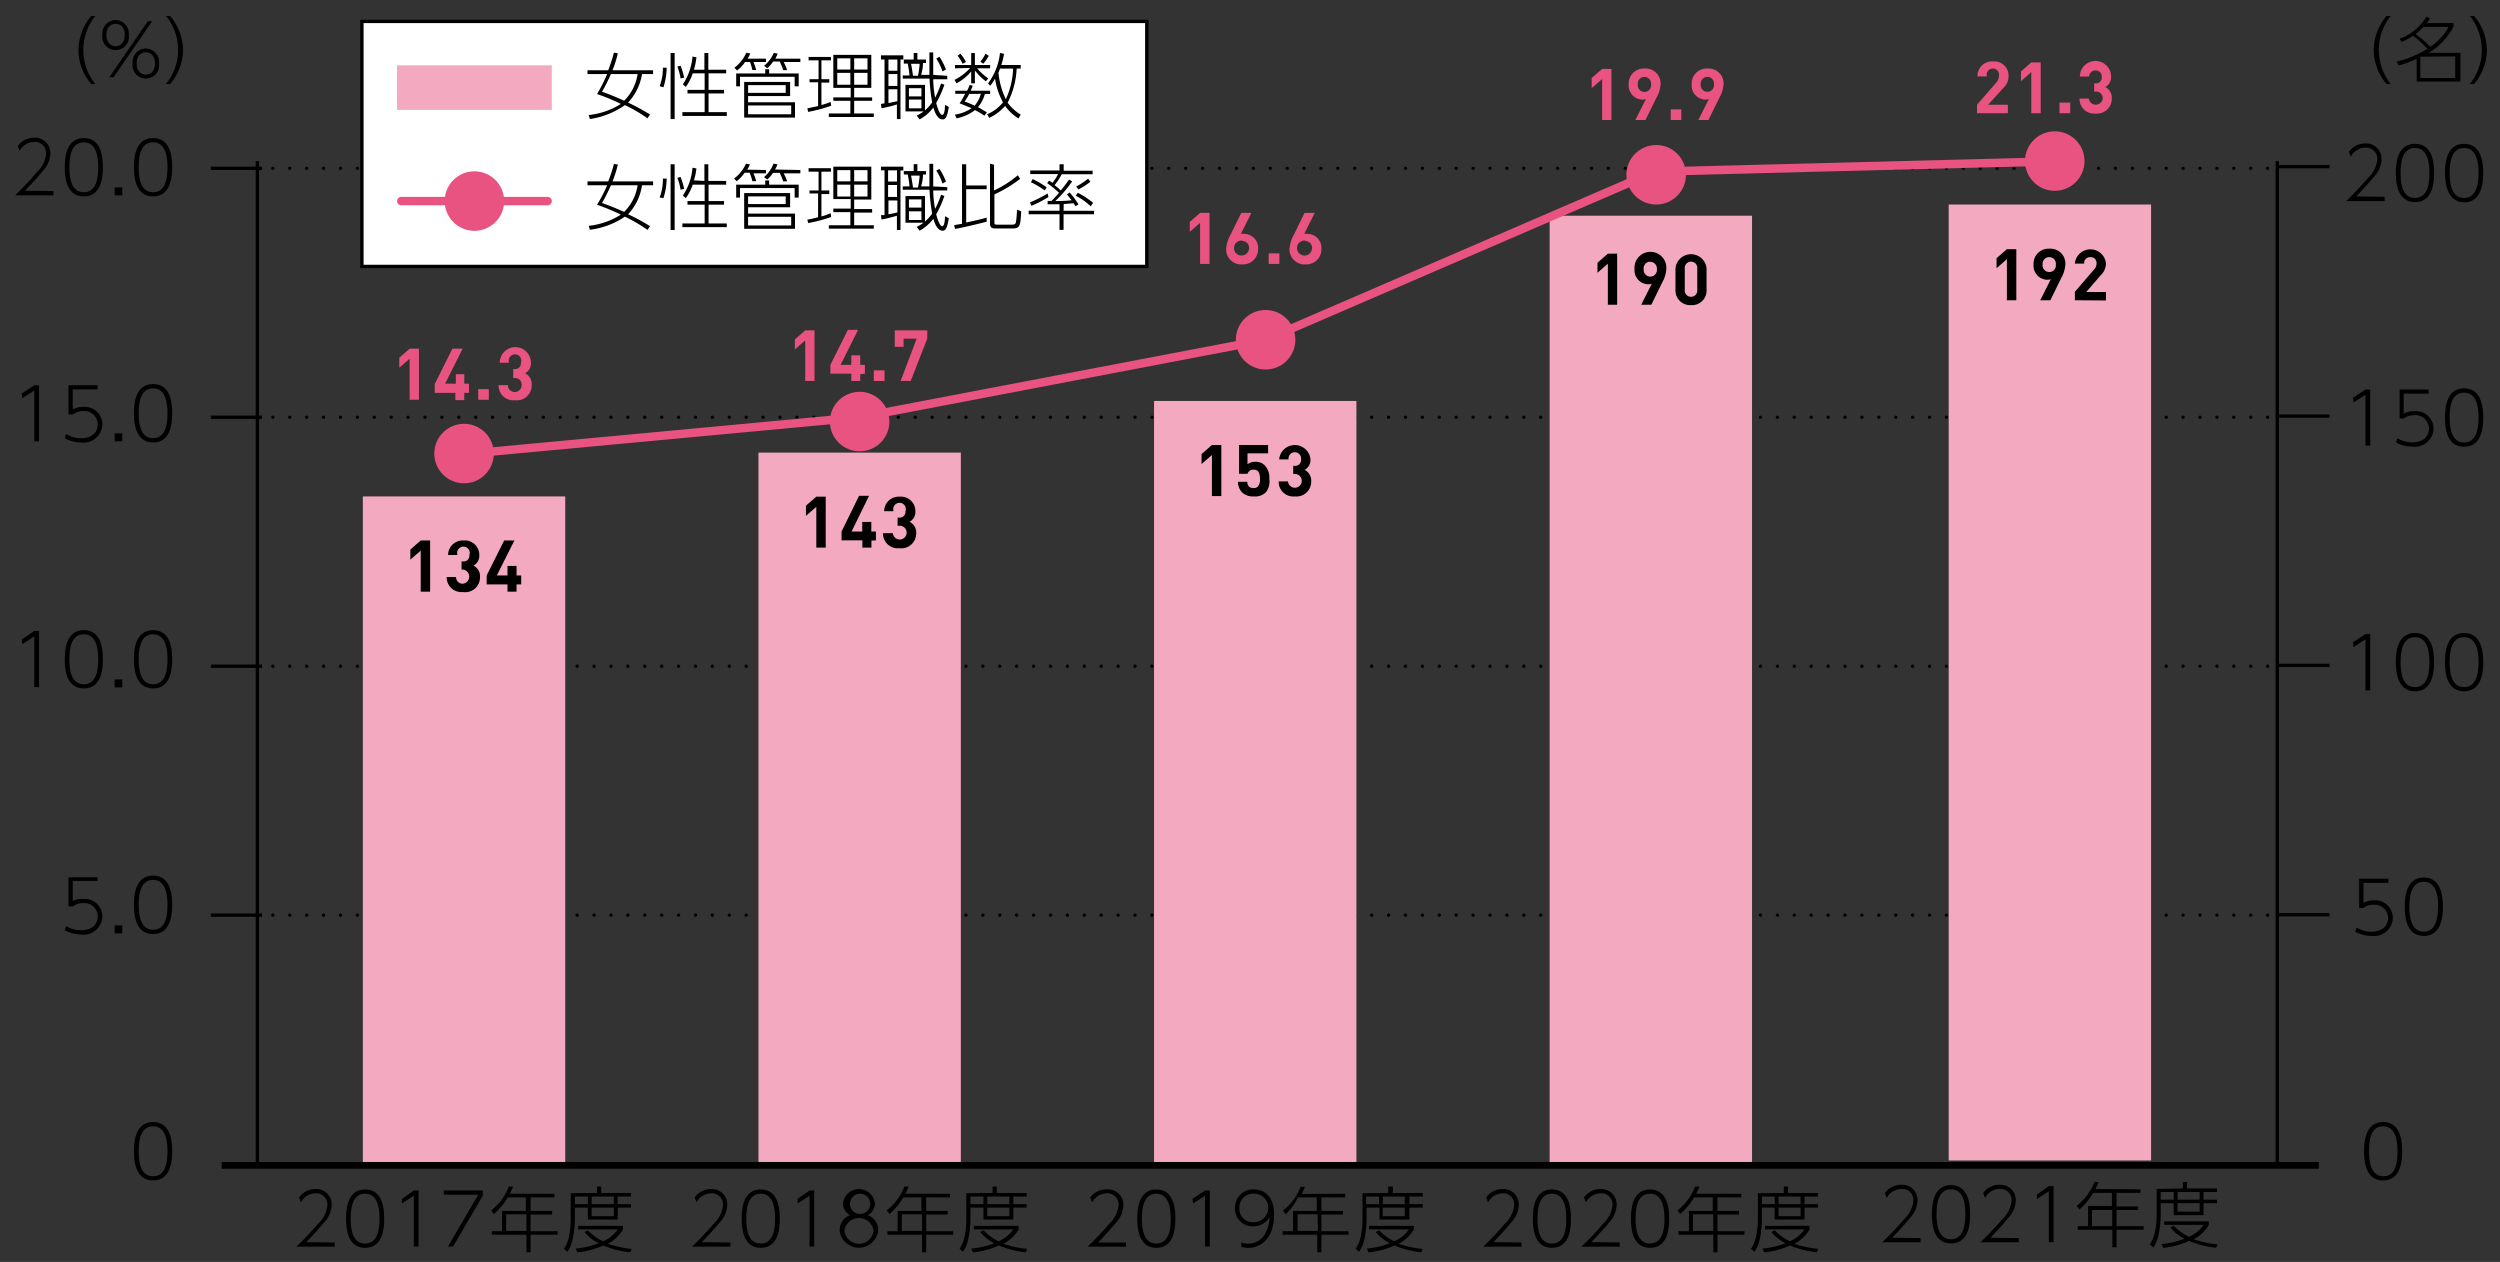 <svg xmlns="http://www.w3.org/2000/svg" viewBox="0 0 210 106">
  <rect x="0" y="0" width="210" height="106" fill="#333333" stroke="none"/>
  <defs>
    <style>
      .cls-1, .cls-4, .cls-6, .cls-7 {
        fill: none;
      }

      .cls-1, .cls-4, .cls-5, .cls-7 {
        stroke: #000;
      }

      .cls-1, .cls-6 {
        stroke-linecap: round;
      }

      .cls-1 {
        stroke-linejoin: round;
        stroke-width: 0.28px;
        stroke-dasharray: 0 1.42;
      }

      .cls-2 {
        fill: #f3a9c0;
      }

      .cls-3 {
        fill: #e85382;
      }

      .cls-4, .cls-5, .cls-6, .cls-7 {
        stroke-miterlimit: 10;
      }

      .cls-4, .cls-5 {
        stroke-width: 0.28px;
      }

      .cls-5 {
        fill: #fff;
      }

      .cls-6 {
        stroke: #e85382;
        stroke-width: 0.71px;
      }

      .cls-7 {
        stroke-width: 0.57px;
      }
    </style>
  </defs>
  <g id="レイヤー_2" data-name="レイヤー 2">
    <line class="cls-1" x1="21.5" y1="35.05" x2="191.12" y2="35.05"/>
    <line class="cls-1" x1="21.5" y1="55.96" x2="191.12" y2="55.96"/>
    <line class="cls-1" x1="21.5" y1="76.87" x2="191.12" y2="76.87"/>
    <line class="cls-1" x1="21.5" y1="14.14" x2="191.12" y2="14.14"/>
  </g>
  <g id="レイヤー_1" data-name="レイヤー 1">
    <rect class="cls-2" x="130.17" y="18.12" width="17" height="79.74"/>
    <g>
      <path class="cls-3" d="M34.41,33.58V30.13l-.87.76v-.84l.87-.76h.78v4.29Z"/>
      <path class="cls-3" d="M39,33v.61h-.75V33H36.52v-.74L38,29.29h.86l-1.47,2.94h.9v-.8H39v.8h.39V33Z"/>
      <path class="cls-3" d="M40.17,33.58v-.89h.89v.89Z"/>
      <path class="cls-3" d="M43.25,33.62a1.24,1.24,0,0,1-1.37-1.27h.78a.58.58,0,0,0,1.16,0,.55.55,0,0,0-.6-.59h-.11V31h.11a.49.49,0,0,0,.54-.53.53.53,0,1,0-1,0h-.78a1.31,1.31,0,0,1,2.62,0,.9.9,0,0,1-.5.88,1,1,0,0,1,.56,1A1.25,1.25,0,0,1,43.25,33.62Z"/>
    </g>
    <g>
      <path class="cls-3" d="M67.64,32V28.59l-.87.76v-.84l.87-.76h.78V32Z"/>
      <path class="cls-3" d="M72.26,31.43V32h-.75v-.61H69.75v-.74l1.47-2.94h.86l-1.47,2.94h.9v-.8h.75v.8h.39v.74Z"/>
      <path class="cls-3" d="M73.4,32v-.89h.9V32Z"/>
      <path class="cls-3" d="M76.5,32h-.85L77,28.45H75.9v.68h-.74V27.75h2.73v.7Z"/>
    </g>
    <g>
      <path class="cls-3" d="M100.81,22.17V18.72l-.87.76v-.84l.87-.76h.79v4.29Z"/>
      <path class="cls-3" d="M104.37,22.21A1.26,1.26,0,0,1,103,20.88a2.74,2.74,0,0,1,.36-1.15l.91-1.85h.85l-.89,1.77a.89.89,0,0,1,.32,0,1.17,1.17,0,0,1,1.13,1.27A1.27,1.27,0,0,1,104.37,22.21Zm0-2a.63.63,0,1,0,.55.62A.55.55,0,0,0,104.37,20.25Z"/>
      <path class="cls-3" d="M106.57,22.17v-.89h.9v.89Z"/>
      <path class="cls-3" d="M109.66,22.21a1.26,1.26,0,0,1-1.34-1.33,2.74,2.74,0,0,1,.36-1.15l.9-1.85h.86l-.89,1.77a.89.89,0,0,1,.32,0A1.17,1.17,0,0,1,111,20.87,1.27,1.27,0,0,1,109.66,22.21Zm0-2a.63.63,0,1,0,.55.62A.55.55,0,0,0,109.66,20.25Z"/>
    </g>
    <g>
      <path d="M28.12,104.37v.35H24.9a26.06,26.06,0,0,0,1.81-1.92,2.44,2.44,0,0,0,.79-1.56.93.93,0,0,0-1-1,1.4,1.4,0,0,0-1.22.76l-.16-.41a1.66,1.66,0,0,1,1.36-.71,1.29,1.29,0,0,1,1.38,1.32,2.28,2.28,0,0,1-.65,1.5c-.24.29-.71.84-1.48,1.64Z"/>
      <path d="M29.07,102.37c0-.53,0-2.46,1.6-2.46s1.6,1.91,1.6,2.46,0,2.45-1.6,2.45S29.07,102.89,29.07,102.37Zm2.81,0c0-.69-.08-2.1-1.21-2.1s-1.21,1.37-1.21,2.1.08,2.09,1.21,2.09S31.88,103.08,31.88,102.37Z"/>
      <path d="M34.77,100h.39v4.71h-.4v-4.27l-1,.65,0-.39Z"/>
      <path d="M40.56,100v.42l-2.5,4.29h-.43l2.54-4.35H37.28V100Z"/>
      <path d="M46.57,100.28v.3h-2v1.14h1.81v.3H44.57v1.4h2.27v.3H44.57v1.47h-.35v-1.47H41.31v-.3h.86v-1.7h2v-1.14H42.65a5.63,5.63,0,0,1-1.16,1.4l-.23-.31a4.6,4.6,0,0,0,1.48-2l.36,0a3.89,3.89,0,0,1-.28.6ZM44.22,102h-1.7v1.4h1.7Z"/>
      <path d="M50.15,100.21v-.54h.35v.54H53v.3H51.89v.64H53v.29H51.89v1H49.38v-1H48.29v1a7.79,7.79,0,0,1-.17,1.55,2.86,2.86,0,0,1-.46,1.16l-.29-.25a2.66,2.66,0,0,0,.42-1,6.81,6.81,0,0,0,.15-1.47v-2.2Zm-.77.3H48.29v.64h1.09Zm3.56,4.68a7.55,7.55,0,0,1-2.26-.57,7,7,0,0,1-2.18.58l-.15-.32a7,7,0,0,0,1.94-.45,3.51,3.51,0,0,1-1.18-.94l.27-.15a4.16,4.16,0,0,0,1.28.93,2.93,2.93,0,0,0,1.23-1H48.57v-.3h3.76v.32a3.35,3.35,0,0,1-1.27,1.19,9.27,9.27,0,0,0,2,.43Zm-1.38-4.68H49.7v.64h1.86Zm0,.93H49.7v.72h1.86Z"/>
    </g>
    <g>
      <path d="M61.35,104.37v.35H58.13a26.06,26.06,0,0,0,1.81-1.92,2.44,2.44,0,0,0,.79-1.56.93.93,0,0,0-1-1,1.4,1.4,0,0,0-1.22.76l-.16-.41a1.66,1.66,0,0,1,1.37-.71,1.29,1.29,0,0,1,1.37,1.32,2.28,2.28,0,0,1-.65,1.5c-.24.29-.71.84-1.48,1.64Z"/>
      <path d="M62.3,102.37c0-.53,0-2.46,1.6-2.46s1.6,1.91,1.6,2.46,0,2.45-1.6,2.45S62.3,102.89,62.3,102.37Zm2.81,0c0-.69-.08-2.1-1.21-2.1s-1.21,1.37-1.21,2.1.08,2.09,1.21,2.09S65.11,103.08,65.11,102.37Z"/>
      <path d="M68,100h.39v4.71H68v-4.27l-1,.65,0-.39Z"/>
      <path d="M73.77,103.36a1.63,1.63,0,0,1-3.24,0,1.34,1.34,0,0,1,.88-1.29,1.08,1.08,0,0,1-.6-1,1.35,1.35,0,0,1,2.68,0,1.08,1.08,0,0,1-.6,1A1.35,1.35,0,0,1,73.77,103.36Zm-.39,0a1.24,1.24,0,0,0-2.45,0,1.23,1.23,0,0,0,2.45,0Zm-.28-2.23a.85.85,0,0,0-.95-.85.85.85,0,1,0,.95.85Z"/>
      <path d="M79.8,100.28v.3h-2v1.14h1.81v.3H77.8v1.4h2.27v.3H77.8v1.47h-.35v-1.47H74.54v-.3h.86v-1.7h2v-1.14H75.88a5.63,5.63,0,0,1-1.16,1.4l-.23-.31a4.6,4.6,0,0,0,1.48-2l.36,0a5.43,5.43,0,0,1-.27.6ZM77.45,102h-1.7v1.4h1.7Z"/>
      <path d="M83.38,100.21v-.54h.35v.54h2.51v.3H85.12v.64h1.12v.29H85.12v1H82.61v-1H81.52v1a7.79,7.79,0,0,1-.17,1.55,2.86,2.86,0,0,1-.46,1.16l-.29-.25a2.66,2.66,0,0,0,.42-1,6.81,6.81,0,0,0,.15-1.47v-2.2Zm-.77.3H81.52v.64h1.09Zm3.56,4.68a7.61,7.61,0,0,1-2.26-.57,7,7,0,0,1-2.18.58l-.15-.32a7,7,0,0,0,1.94-.45,3.51,3.51,0,0,1-1.18-.94l.27-.15a4.3,4.3,0,0,0,1.28.93,2.93,2.93,0,0,0,1.23-1H81.8v-.3h3.76v.32a3.35,3.35,0,0,1-1.27,1.19,9.27,9.27,0,0,0,2,.43Zm-1.38-4.68H82.93v.64h1.86Zm0,.93H82.93v.72h1.86Z"/>
    </g>
    <g>
      <path d="M94.58,104.37v.35H91.36a26.06,26.06,0,0,0,1.81-1.92,2.44,2.44,0,0,0,.79-1.56.93.93,0,0,0-1-1,1.4,1.4,0,0,0-1.22.76l-.16-.41A1.66,1.66,0,0,1,93,99.91a1.29,1.29,0,0,1,1.37,1.32,2.28,2.28,0,0,1-.65,1.5c-.24.29-.71.84-1.48,1.64Z"/>
      <path d="M95.53,102.37c0-.53,0-2.46,1.6-2.46s1.6,1.91,1.6,2.46,0,2.45-1.6,2.45S95.53,102.89,95.53,102.37Zm2.81,0c0-.69-.08-2.1-1.21-2.1s-1.21,1.37-1.21,2.1.08,2.09,1.21,2.09S98.34,103.08,98.34,102.37Z"/>
      <path d="M101.23,100h.39v4.71h-.4v-4.27l-1,.65-.05-.39Z"/>
      <path d="M104.27,104.37a1.44,1.44,0,0,0,.55.09,1.62,1.62,0,0,0,1.41-.75,3,3,0,0,0,.41-1.46,1.56,1.56,0,0,1-1.38.76,1.47,1.47,0,0,1-1.52-1.52,1.52,1.52,0,0,1,1.58-1.58c.71,0,1.7.41,1.7,2.11,0,1.9-1,2.8-2.2,2.8a1.38,1.38,0,0,1-.55-.1Zm1-1.71a1.2,1.2,0,0,0,1.26-1.16,1.18,1.18,0,0,0-1.23-1.23,1.15,1.15,0,0,0-1.19,1.2A1.11,1.11,0,0,0,105.3,102.66Z"/>
      <path d="M113,100.28v.3h-2v1.14h1.81v.3H111v1.4h2.27v.3H111v1.47h-.35v-1.47h-2.91v-.3h.87v-1.7h2v-1.14h-1.57A5.63,5.63,0,0,1,108,102l-.23-.31a4.6,4.6,0,0,0,1.48-2l.36,0a5.43,5.43,0,0,1-.27.6ZM110.68,102H109v1.4h1.7Z"/>
      <path d="M116.61,100.21v-.54H117v.54h2.51v.3h-1.12v.64h1.12v.29h-1.12v1h-2.51v-1h-1.09v1a8.31,8.31,0,0,1-.16,1.55,3,3,0,0,1-.47,1.16l-.29-.25a2.66,2.66,0,0,0,.42-1,6.4,6.4,0,0,0,.16-1.47v-2.2Zm-.77.3h-1.09v.64h1.09Zm3.56,4.68a7.61,7.61,0,0,1-2.26-.57,7,7,0,0,1-2.18.58l-.14-.32a7,7,0,0,0,1.93-.45,3.51,3.51,0,0,1-1.18-.94l.27-.15a4.3,4.3,0,0,0,1.28.93,2.88,2.88,0,0,0,1.23-1H115v-.3h3.76v.32a3.35,3.35,0,0,1-1.27,1.19,9.21,9.21,0,0,0,2,.43ZM118,100.51h-1.85v.64H118Zm0,.93h-1.85v.72H118Z"/>
    </g>
    <g>
      <path d="M127.81,104.37v.35h-3.22a26.06,26.06,0,0,0,1.81-1.92,2.44,2.44,0,0,0,.79-1.56.92.92,0,0,0-1-1A1.41,1.41,0,0,0,125,101l-.16-.41a1.66,1.66,0,0,1,1.37-.71,1.29,1.29,0,0,1,1.37,1.32,2.28,2.28,0,0,1-.65,1.5c-.23.29-.71.84-1.48,1.64Z"/>
      <path d="M128.76,102.37c0-.53,0-2.46,1.6-2.46s1.6,1.91,1.6,2.46,0,2.45-1.6,2.45S128.76,102.89,128.76,102.37Zm2.81,0c0-.69-.08-2.1-1.21-2.1s-1.21,1.37-1.21,2.1.08,2.09,1.21,2.09S131.57,103.08,131.57,102.37Z"/>
      <path d="M136.06,104.37v.35h-3.22a25.9,25.9,0,0,0,1.82-1.92,2.49,2.49,0,0,0,.79-1.56.93.93,0,0,0-1-1,1.41,1.41,0,0,0-1.23.76l-.16-.41a1.66,1.66,0,0,1,1.37-.71,1.29,1.29,0,0,1,1.37,1.32,2.28,2.28,0,0,1-.65,1.5c-.23.29-.71.84-1.48,1.64Z"/>
      <path d="M137,102.37c0-.53,0-2.46,1.6-2.46s1.61,1.91,1.61,2.46,0,2.45-1.61,2.45S137,102.89,137,102.37Zm2.81,0c0-.69-.07-2.1-1.21-2.1s-1.21,1.37-1.21,2.1.09,2.09,1.21,2.09S139.82,103.08,139.82,102.37Z"/>
      <path d="M146.27,100.28v.3h-2v1.14h1.81v.3h-1.81v1.4h2.27v.3h-2.27v1.47h-.35v-1.47H141v-.3h.87v-1.7h2v-1.14h-1.57a5.63,5.63,0,0,1-1.16,1.4l-.23-.31a4.6,4.6,0,0,0,1.48-2l.36,0a5.43,5.43,0,0,1-.27.6ZM143.91,102h-1.7v1.4h1.7Z"/>
      <path d="M149.84,100.21v-.54h.35v.54h2.52v.3h-1.13v.64h1.13v.29h-1.13v1h-2.51v-1H148v1a8.31,8.31,0,0,1-.16,1.55,3,3,0,0,1-.47,1.16l-.29-.25a2.66,2.66,0,0,0,.42-1,6.4,6.4,0,0,0,.16-1.47v-2.2Zm-.77.3H148v.64h1.09Zm3.56,4.68a7.61,7.61,0,0,1-2.26-.57,7,7,0,0,1-2.18.58l-.14-.32a7,7,0,0,0,1.93-.45,3.51,3.51,0,0,1-1.18-.94l.27-.15a4.3,4.3,0,0,0,1.28.93,2.88,2.88,0,0,0,1.23-1h-3.32v-.3H152v.32a3.35,3.35,0,0,1-1.27,1.19,9.21,9.21,0,0,0,2,.43Zm-1.38-4.68H149.4v.64h1.85Zm0,.93H149.4v.72h1.85Z"/>
    </g>
    <path d="M11.25,96.71c0-.53,0-2.46,1.61-2.46s1.6,1.92,1.6,2.46,0,2.45-1.6,2.45S11.25,97.23,11.25,96.71Zm2.82,0c0-.69-.08-2.1-1.21-2.1s-1.21,1.37-1.21,2.1.08,2.1,1.21,2.1S14.07,97.42,14.07,96.71Z"/>
    <g>
      <path d="M2.88,53h.4v4.72h-.4V53.46l-1,.65-.06-.39Z"/>
      <path d="M5.44,55.38c0-.53,0-2.45,1.6-2.45s1.6,1.91,1.6,2.45,0,2.45-1.6,2.45S5.44,55.9,5.44,55.38Zm2.81,0c0-.69-.08-2.1-1.21-2.1s-1.21,1.37-1.21,2.1.08,2.1,1.21,2.1S8.25,56.1,8.25,55.38Z"/>
      <path d="M10.27,57.07v.67H9.63v-.67Z"/>
      <path d="M11.25,55.38c0-.53,0-2.45,1.61-2.45s1.6,1.91,1.6,2.45,0,2.45-1.6,2.45S11.25,55.9,11.25,55.38Zm2.82,0c0-.69-.08-2.1-1.21-2.1s-1.21,1.37-1.21,2.1.08,2.1,1.21,2.1S14.07,56.1,14.07,55.38Z"/>
    </g>
    <g>
      <path d="M8.2,74H6.11v1.68A1.82,1.82,0,0,1,7,75.51,1.48,1.48,0,0,1,8.6,77,1.58,1.58,0,0,1,6.82,78.5a2.9,2.9,0,0,1-1.38-.36l.12-.35a2.3,2.3,0,0,0,1.24.35c1,0,1.41-.55,1.41-1.17A1.12,1.12,0,0,0,7,75.86a1.38,1.38,0,0,0-.86.27H5.75V73.69H8.2Z"/>
      <path d="M10.27,77.73v.67H9.63v-.67Z"/>
      <path d="M11.25,76c0-.52,0-2.45,1.61-2.45s1.6,1.91,1.6,2.45,0,2.46-1.6,2.46S11.25,76.56,11.25,76Zm2.82,0c0-.68-.08-2.09-1.21-2.09S11.65,75.31,11.65,76s.08,2.1,1.21,2.1S14.07,76.76,14.07,76Z"/>
    </g>
    <g>
      <path d="M2.88,32.36h.4v4.71h-.4V32.8l-1,.65-.06-.39Z"/>
      <path d="M8.2,32.71H6.11V34.4A1.68,1.68,0,0,1,7,34.18,1.48,1.48,0,0,1,8.6,35.65a1.58,1.58,0,0,1-1.78,1.52,2.9,2.9,0,0,1-1.38-.36l.12-.35a2.3,2.3,0,0,0,1.24.35c1,0,1.41-.55,1.41-1.17A1.12,1.12,0,0,0,7,34.53a1.33,1.33,0,0,0-.86.28H5.75V32.36H8.2Z"/>
      <path d="M10.27,36.4v.67H9.63V36.4Z"/>
      <path d="M11.25,34.71c0-.52,0-2.45,1.61-2.45s1.6,1.91,1.6,2.45,0,2.46-1.6,2.46S11.25,35.23,11.25,34.71Zm2.82,0c0-.68-.08-2.09-1.21-2.09S11.65,34,11.65,34.71s.08,2.1,1.21,2.1S14.07,35.43,14.07,34.71Z"/>
    </g>
    <g>
      <path d="M4.49,16.05v.36H1.27c.43-.43,1.19-1.18,1.81-1.93a2.39,2.39,0,0,0,.79-1.56.93.93,0,0,0-1-1,1.4,1.4,0,0,0-1.22.76l-.16-.41a1.67,1.67,0,0,1,1.37-.7,1.28,1.28,0,0,1,1.37,1.31,2.26,2.26,0,0,1-.65,1.5c-.24.3-.71.84-1.48,1.64Z"/>
      <path d="M5.44,14.05c0-.52,0-2.45,1.6-2.45s1.6,1.91,1.6,2.45,0,2.45-1.6,2.45S5.44,14.57,5.44,14.05Zm2.81,0c0-.69-.08-2.1-1.21-2.1s-1.21,1.37-1.21,2.1.08,2.1,1.21,2.1S8.25,14.77,8.25,14.05Z"/>
      <path d="M10.27,15.74v.67H9.63v-.67Z"/>
      <path d="M11.25,14.05c0-.52,0-2.45,1.61-2.45s1.6,1.91,1.6,2.45,0,2.45-1.6,2.45S11.25,14.57,11.25,14.05Zm2.82,0c0-.69-.08-2.1-1.21-2.1s-1.21,1.37-1.21,2.1.08,2.1,1.21,2.1S14.07,14.77,14.07,14.05Z"/>
    </g>
    <path d="M198.58,96.71c0-.53,0-2.46,1.6-2.46s1.6,1.92,1.6,2.46,0,2.45-1.6,2.45S198.58,97.23,198.58,96.71Zm2.81,0c0-.69-.08-2.1-1.21-2.1S199,96,199,96.71s.08,2.1,1.21,2.1S201.39,97.42,201.39,96.71Z"/>
    <g>
      <path d="M200.62,74.16h-2.09v1.68a1.78,1.78,0,0,1,.87-.21A1.48,1.48,0,0,1,201,77.1a1.58,1.58,0,0,1-1.78,1.52,2.9,2.9,0,0,1-1.38-.36l.11-.35a2.34,2.34,0,0,0,1.24.35c1,0,1.41-.55,1.41-1.17A1.12,1.12,0,0,0,199.38,76a1.37,1.37,0,0,0-.85.27h-.36V73.81h2.45Z"/>
      <path d="M202,76.16c0-.52,0-2.45,1.6-2.45s1.6,1.91,1.6,2.45,0,2.46-1.6,2.46S202,76.68,202,76.16Zm2.81,0c0-.68-.08-2.09-1.21-2.09s-1.21,1.36-1.21,2.09.09,2.1,1.21,2.1S204.79,76.88,204.79,76.16Z"/>
    </g>
    <g>
      <path d="M198.7,53.26h.4V58h-.4V53.7l-1,.65-.06-.39Z"/>
      <path d="M201.25,55.62c0-.53,0-2.45,1.61-2.45s1.6,1.91,1.6,2.45,0,2.45-1.6,2.45S201.25,56.14,201.25,55.62Zm2.82,0c0-.69-.08-2.1-1.21-2.1s-1.21,1.37-1.21,2.1.08,2.1,1.21,2.1S204.07,56.34,204.07,55.62Z"/>
      <path d="M205.38,55.62c0-.53,0-2.45,1.6-2.45s1.61,1.91,1.61,2.45,0,2.45-1.61,2.45S205.38,56.14,205.38,55.62Zm2.82,0c0-.69-.08-2.1-1.22-2.1s-1.21,1.37-1.21,2.1.09,2.1,1.21,2.1S208.2,56.34,208.2,55.62Z"/>
    </g>
    <g>
      <path d="M198.7,32.72h.4v4.71h-.4V33.16l-1,.65-.06-.39Z"/>
      <path d="M204,33.07h-2.09v1.68a1.78,1.78,0,0,1,.87-.21A1.48,1.48,0,0,1,204.42,36a1.58,1.58,0,0,1-1.78,1.52,2.9,2.9,0,0,1-1.38-.36l.12-.35a2.3,2.3,0,0,0,1.24.35c1,0,1.41-.55,1.41-1.17a1.13,1.13,0,0,0-1.24-1.11,1.38,1.38,0,0,0-.86.27h-.36V32.72H204Z"/>
      <path d="M205.38,35.07c0-.52,0-2.45,1.6-2.45s1.61,1.91,1.61,2.45,0,2.46-1.61,2.46S205.38,35.59,205.38,35.07Zm2.82,0c0-.68-.08-2.09-1.22-2.09s-1.21,1.36-1.21,2.09.09,2.1,1.21,2.1S208.2,35.79,208.2,35.07Z"/>
    </g>
    <g>
      <path d="M200.31,16.53v.36h-3.22c.43-.43,1.18-1.18,1.81-1.93a2.44,2.44,0,0,0,.79-1.56.93.93,0,0,0-1-1,1.4,1.4,0,0,0-1.22.76l-.16-.41a1.66,1.66,0,0,1,1.36-.7,1.29,1.29,0,0,1,1.38,1.31,2.28,2.28,0,0,1-.65,1.5c-.24.3-.71.84-1.48,1.64Z"/>
      <path d="M201.25,14.53c0-.53,0-2.45,1.61-2.45s1.6,1.91,1.6,2.45,0,2.45-1.6,2.45S201.25,15.05,201.25,14.53Zm2.82,0c0-.69-.08-2.1-1.21-2.1s-1.21,1.37-1.21,2.1.08,2.1,1.21,2.1S204.07,15.25,204.07,14.53Z"/>
      <path d="M205.38,14.53c0-.53,0-2.45,1.6-2.45s1.61,1.91,1.61,2.45S208.57,17,207,17,205.38,15.05,205.38,14.53Zm2.82,0c0-.69-.08-2.1-1.22-2.1s-1.21,1.37-1.21,2.1.09,2.1,1.21,2.1S208.2,15.25,208.2,14.53Z"/>
    </g>
    <line class="cls-4" x1="21.62" y1="97.78" x2="21.62" y2="13.53"/>
    <line class="cls-4" x1="17.71" y1="14.14" x2="22.01" y2="14.14"/>
    <line class="cls-4" x1="17.71" y1="35.05" x2="22.01" y2="35.05"/>
    <line class="cls-4" x1="17.71" y1="55.96" x2="22.01" y2="55.96"/>
    <line class="cls-4" x1="17.71" y1="76.87" x2="22.01" y2="76.87"/>
    <line class="cls-4" x1="191.37" y1="14" x2="195.68" y2="14"/>
    <line class="cls-4" x1="191.37" y1="34.95" x2="195.68" y2="34.95"/>
    <line class="cls-4" x1="191.37" y1="55.89" x2="195.68" y2="55.89"/>
    <line class="cls-4" x1="191.37" y1="76.84" x2="195.68" y2="76.84"/>
    <line class="cls-4" x1="191.29" y1="97.78" x2="191.29" y2="13.53"/>
    <rect class="cls-5" x="30.4" y="1.8" width="65.93" height="20.58"/>
    <rect class="cls-2" x="33.35" y="5.49" width="13" height="3.74"/>
    <g>
      <path d="M54.86,5.9v.32h-.93a4.58,4.58,0,0,1-1.17,2.4,16.55,16.55,0,0,1,1.84,1l-.21.32a12.17,12.17,0,0,0-1.9-1.11A6.83,6.83,0,0,1,49.55,10l-.1-.34a6.14,6.14,0,0,0,2.7-.93,16,16,0,0,0-2-.83A12.53,12.53,0,0,0,51,6.22H49.35V5.9h1.74a13,13,0,0,0,.48-1.48l.33.06a9.87,9.87,0,0,1-.45,1.42Zm-3.54.32a16.16,16.16,0,0,1-.75,1.49c.36.12.92.33,1.86.75a4,4,0,0,0,1.13-2.24Z"/>
      <path d="M55.41,7.24a4.12,4.12,0,0,0,.27-1.55l.32,0a5.6,5.6,0,0,1-.27,1.64Zm1.26-2.79V10h-.34V4.45Zm.5,2.14a5.18,5.18,0,0,0-.27-1l.27-.07a6.38,6.38,0,0,1,.3,1Zm2-.73V4.45h.33V5.86H61v.3H59.52V7.55h1.3v.3h-1.3V9.42h1.53v.32H57.32V9.42h1.87V7.85H57.75v-.3h1.44V6.16h-1a4.24,4.24,0,0,1-.58,1.14l-.25-.21a5,5,0,0,0,.81-2.34l.33.06a5.63,5.63,0,0,1-.21,1.05Z"/>
      <path d="M64.34,4.93v.28H63.29a4.45,4.45,0,0,1,.23.67l-.32,0A4.28,4.28,0,0,0,63,5.21h-.42a2.69,2.69,0,0,1-.67.71l-.22-.23a3.23,3.23,0,0,0,1-1.26l.33.06a3,3,0,0,1-.22.44Zm-.06,1.24V5.82h.33v.35h2.48V7.25h-.34v-.8H62.16v.8h-.32V6.17Zm2.09.71V8.07H62.84v.52h3.94V9.88H62.51v-3Zm-3.53.27V7.8H66V7.15Zm0,1.71V9.6h3.62V8.86Zm4.39-3.93v.28h-1.4a4.47,4.47,0,0,1,.29.68l-.33,0a5.06,5.06,0,0,0-.3-.72h-.55a2.72,2.72,0,0,1-.49.56l-.27-.2A2.85,2.85,0,0,0,65,4.44l.33.07c-.06.15-.11.24-.2.42Z"/>
      <path d="M69.82,8.88a12.52,12.52,0,0,1-1.94.52l-.06-.3.9-.19v-2H68V6.65h.76V5.07h-.84V4.78H69.8v.29H69V6.65h.66v.29H69V8.82a5,5,0,0,0,.77-.26Zm3.37-4.27V7.38H71.75v.8h1.51v.29H71.75V9.53H73.4v.3H69.62v-.3h1.81V8.47H70V8.18h1.46v-.8H70V4.61Zm-1.76.29h-1.1v.94h1.1Zm0,1.22h-1.1v1h1.1ZM72.87,4.9H71.75v.94h1.12Zm0,1.22H71.75v1h1.12Z"/>
      <path d="M74,8.73l.3-.05V5H74V4.65h1.88V5h-.24v5h-.3V8.77a8.75,8.75,0,0,1-1.29.32ZM75.38,5h-.75v.94h.75Zm0,1.22h-.75v1h.75Zm-.75,2.44.75-.16v-1h-.75Zm4.94-2.29v.29H78.39a9.28,9.28,0,0,0,.16,1.55,8.47,8.47,0,0,0,.5-1.2l.28.11a8.87,8.87,0,0,1-.69,1.53c.06.23.27,1,.5,1s.23-.64.24-.84l.32.17c-.15.94-.31,1.05-.53,1.05-.47,0-.71-.79-.77-1a3.46,3.46,0,0,1-1.15,1L77,9.71a3.18,3.18,0,0,0,.58-.35H76.06V7.13H77.7V9.27a3.62,3.62,0,0,0,.6-.67,15.05,15.05,0,0,1-.22-2H75.83V6.34h.57a9,9,0,0,0-.15-1h-.33V5h.83V4.45h.31V5h.72v.29h-.25c0,.46-.09.7-.15,1h.69c0-.28,0-.89,0-1.89h.32c0,.8,0,1.26,0,1.89ZM77.4,7.41H76.35V8.1H77.4Zm0,.95H76.35V9.1H77.4Zm-.29-2a7,7,0,0,0,.14-1h-.72c.12.66.14.87.16,1ZM79.17,6a4.73,4.73,0,0,0-.52-1.08l.27-.15a5.57,5.57,0,0,1,.54,1.07Z"/>
      <path d="M80.22,5.74V5.46h1.36v-1h.31v1h1.28v.28H82.08a4.81,4.81,0,0,0,.94.85l-.21.24a4.87,4.87,0,0,1-.92-.91V7h-.31V6a3.91,3.91,0,0,1-1.24,1l-.16-.29a4.35,4.35,0,0,0,1.31-1ZM81.71,7.2c-.08.22-.12.3-.17.42h1.63v.27h-.44A2.82,2.82,0,0,1,82.15,9c.24.13.5.29.75.44l-.21.28a5.67,5.67,0,0,0-.79-.47,3.75,3.75,0,0,1-1.55.69l-.14-.31a3.33,3.33,0,0,0,1.4-.54c-.48-.21-.83-.34-1-.41a7.18,7.18,0,0,0,.46-.8h-.83V7.62h1a4.37,4.37,0,0,0,.21-.49Zm-.85-1.84a3.3,3.3,0,0,0-.42-.68l.23-.17a2.9,2.9,0,0,1,.47.7Zm.55,2.53a4.15,4.15,0,0,1-.38.64,7.47,7.47,0,0,1,.84.35,2.55,2.55,0,0,0,.52-1Zm.94-2.7a4.24,4.24,0,0,0,.44-.68l.27.18a4,4,0,0,1-.46.66Zm3.39.27v.3H85.4a7,7,0,0,1-.76,2.87,4,4,0,0,0,1.1,1l-.19.32a4,4,0,0,1-1.12-1.05,4,4,0,0,1-1.34,1l-.17-.3a3.43,3.43,0,0,0,1.33-1,6.2,6.2,0,0,1-.67-2,3.09,3.09,0,0,1-.41.61L83,7a5.24,5.24,0,0,0,1-2.55l.34.07a6.35,6.35,0,0,1-.23.94ZM84,5.76c-.06.17-.08.24-.13.35a6.52,6.52,0,0,0,.62,2.22,6.61,6.61,0,0,0,.61-2.57Z"/>
    </g>
    <g>
      <path d="M54.86,15.24v.32h-.93A4.53,4.53,0,0,1,52.76,18a15.29,15.29,0,0,1,1.84,1l-.21.31a13.09,13.09,0,0,0-1.9-1.11,6.71,6.71,0,0,1-2.94,1.1l-.1-.33a6.26,6.26,0,0,0,2.7-.94,17.76,17.76,0,0,0-2-.83A11.85,11.85,0,0,0,51,15.56H49.35v-.32h1.74a12.41,12.41,0,0,0,.48-1.47l.33.05a9.49,9.49,0,0,1-.45,1.42Zm-3.54.32a14.92,14.92,0,0,1-.75,1.49c.36.13.92.33,1.86.75a4,4,0,0,0,1.13-2.24Z"/>
      <path d="M55.41,16.59A4.12,4.12,0,0,0,55.68,15l.32,0a5.66,5.66,0,0,1-.27,1.64Zm1.26-2.79v5.52h-.34V13.8Zm.5,2.14a4.8,4.8,0,0,0-.27-1l.27-.08a6.77,6.77,0,0,1,.3,1Zm2-.74V13.8h.33v1.4H61v.31H59.52v1.38h1.3v.3h-1.3v1.58h1.53v.31H57.32v-.31h1.87V17.19H57.75v-.3h1.44V15.51h-1a4.19,4.19,0,0,1-.58,1.13l-.25-.21a4.9,4.9,0,0,0,.81-2.34l.33.06a5.34,5.34,0,0,1-.21,1Z"/>
      <path d="M64.34,14.28v.28H63.29a4,4,0,0,1,.23.66l-.32,0a4.18,4.18,0,0,0-.23-.71h-.42a3.09,3.09,0,0,1-.67.71L61.66,15a3.15,3.15,0,0,0,1-1.25l.33.06a3,3,0,0,1-.22.44Zm-.06,1.23v-.35h.33v.35h2.48V16.6h-.34v-.8H62.16v.8h-.32V15.51Zm2.09.71v1.19H62.84v.53h3.94v1.28H62.51v-3Zm-3.53.28v.64H66V16.5Zm0,1.71v.73h3.62v-.73Zm4.39-3.93v.28h-1.4a4.79,4.79,0,0,1,.29.67l-.33,0a5.16,5.16,0,0,0-.3-.71h-.55a3,3,0,0,1-.49.56l-.27-.2a2.87,2.87,0,0,0,.8-1.14l.33.07c-.06.16-.11.24-.2.43Z"/>
      <path d="M69.82,18.23a13.52,13.52,0,0,1-1.94.51l-.06-.3c.19,0,.68-.14.9-.19v-2H68V16h.76V14.42h-.84v-.29H69.8v.29H69V16h.66v.3H69v1.88a4.68,4.68,0,0,0,.77-.27ZM73.19,14v2.76H71.75v.8h1.51v.3H71.75v1.06H73.4v.29H69.62v-.29h1.81V17.82H70v-.3h1.46v-.8H70V14Zm-1.76.29h-1.1v.94h1.1Zm0,1.22h-1.1v1h1.1Zm1.44-1.22H71.75v.94h1.12Zm0,1.22H71.75v1h1.12Z"/>
      <path d="M74,18.07l.3,0V14.31H74V14h1.88v.32h-.24v5h-.3v-1.2a12.46,12.46,0,0,1-1.29.32Zm1.35-3.76h-.75v.94h.75Zm0,1.23h-.75v1h.75ZM74.63,18a7.43,7.43,0,0,0,.75-.16v-1h-.75Zm4.94-2.28V16H78.39a9.13,9.13,0,0,0,.16,1.55,8.44,8.44,0,0,0,.5-1.19l.28.1A8.87,8.87,0,0,1,78.64,18c.06.23.27,1,.5,1s.23-.64.24-.84l.32.17c-.15.94-.31,1.05-.53,1.05-.47,0-.71-.79-.77-1a3.73,3.73,0,0,1-1.15,1L77,19.06a3.88,3.88,0,0,0,.58-.35H76.06V16.47H77.7v2.14a3.62,3.62,0,0,0,.6-.67,14.62,14.62,0,0,1-.22-2H75.83v-.28h.57a9.15,9.15,0,0,0-.15-1h-.33v-.29h.83v-.58h.31v.58h.72v.29h-.25c0,.47-.09.71-.15,1h.69c0-.29,0-.89,0-1.9h.32c0,.81,0,1.27,0,1.9ZM77.4,16.75H76.35v.69H77.4Zm0,1H76.35v.73H77.4Zm-.29-2a7,7,0,0,0,.14-1h-.72c.12.67.14.87.16,1Zm2.06-.33a4.63,4.63,0,0,0-.52-1.09l.27-.14a5.45,5.45,0,0,1,.54,1.06Z"/>
      <path d="M82.88,18.62c-.39.11-2.08.52-2.66.61l-.07-.32.66-.11v-5h.35v1.78h1.72v.31H81.16v2.8c.53-.11,1.25-.27,1.72-.41Zm.62-4.79V16a9,9,0,0,0,2-1.28l.19.31a11.37,11.37,0,0,1-2.16,1.3v2.31c0,.21,0,.23.29.23h1.14c.19,0,.32,0,.38-.2a9.59,9.59,0,0,0,.09-1.05l.35.13c-.06,1.24-.11,1.44-.73,1.44H83.58c-.29,0-.42-.1-.42-.44v-5Z"/>
      <path d="M89.34,17.71H91.9V18H89.34v1.31H89V18H86.41v-.3H89v-.54l-1,0,0-.28h.32c.08-.08.28-.27.64-.68a9,9,0,0,0-1-.82l.16-.21a2,2,0,0,1,.29.19,4,4,0,0,0,.47-.74H86.54v-.3H89V13.8h.35v.54h2.43v.3h-2.6a4.51,4.51,0,0,1-.6.91,4.54,4.54,0,0,1,.52.45,10.66,10.66,0,0,0,.7-.92l.26.16a10.25,10.25,0,0,1-1.42,1.65s.9,0,1.37-.07c-.08-.11-.15-.2-.39-.49l.23-.16a6.6,6.6,0,0,1,.74,1l-.26.16c0-.07-.06-.1-.16-.26l-.82.07ZM86.52,17A10.4,10.4,0,0,0,88,16.25l.07.3a10.56,10.56,0,0,1-1.43.74Zm1.23-1a6.14,6.14,0,0,0-1.15-.69l.14-.27a8.59,8.59,0,0,1,1.18.69Zm3.87,1.33a5.24,5.24,0,0,0-1.26-.89l.17-.25a6.89,6.89,0,0,1,1.29.85ZM90.4,15.67a6,6,0,0,0,1-.66l.19.26a6.13,6.13,0,0,1-1,.64Z"/>
    </g>
    <g>
      <line class="cls-6" x1="33.71" y1="16.89" x2="46" y2="16.89"/>
      <circle class="cls-3" cx="39.85" cy="16.89" r="2.5"/>
    </g>
    <g>
      <path d="M200.47,7.06a4.47,4.47,0,0,1-1.08-2.86,4.49,4.49,0,0,1,1.08-2.86h.35a4.51,4.51,0,0,0-1,2.86,4.63,4.63,0,0,0,1,2.86Z"/>
      <path d="M201.56,3.26a4.31,4.31,0,0,0,2.25-1.85l.31.12a3.51,3.51,0,0,1-.27.41h2.24v.3A5.37,5.37,0,0,1,204,4.44h2.67V6.85H203V4.94a8.24,8.24,0,0,1-1.53.56l-.15-.33A8.25,8.25,0,0,0,203.9,4.1,7.75,7.75,0,0,0,202.69,3a4.24,4.24,0,0,1-.94.52Zm2-1a6.19,6.19,0,0,1-.65.61,9.6,9.6,0,0,1,1.24,1.06,4.66,4.66,0,0,0,1.53-1.67Zm-.17,2.5-.08,0V6.55h2.93V4.74Z"/>
      <path d="M207.47,7.06a4.61,4.61,0,0,0,1-2.86,4.57,4.57,0,0,0-1-2.86h.35A4.49,4.49,0,0,1,208.9,4.2a4.45,4.45,0,0,1-1.08,2.86Z"/>
    </g>
    <g>
      <path d="M7.67,7.06A4.41,4.41,0,0,1,6.59,4.2,4.49,4.49,0,0,1,7.67,1.34H8A4.58,4.58,0,0,0,7,4.2,4.62,4.62,0,0,0,8,7.06Z"/>
      <path d="M9.71,1.68a1.15,1.15,0,0,1,1.11,1.26,1.12,1.12,0,1,1-2.22,0A1.14,1.14,0,0,1,9.71,1.68Zm0,2.2c.38,0,.77-.28.77-.94S10.11,2,9.71,2s-.77.3-.77.94S9.32,3.88,9.71,3.88Zm2.71-2.1h.36L9.54,6.49H9.18Zm-.17,2.29a1.15,1.15,0,0,1,1.11,1.26,1.12,1.12,0,1,1-2.22,0A1.14,1.14,0,0,1,12.25,4.07Zm0,2.2c.41,0,.77-.31.77-.94s-.38-.94-.77-.94-.77.29-.77.94S11.85,6.27,12.25,6.27Z"/>
      <path d="M13.94,7.06a4.52,4.52,0,0,0,0-5.72h.35A4.56,4.56,0,0,1,15.38,4.2a4.47,4.47,0,0,1-1.09,2.86Z"/>
    </g>
    <rect class="cls-2" x="96.94" y="33.68" width="17" height="64.21"/>
    <rect class="cls-2" x="63.71" y="38.02" width="17" height="59.86"/>
    <rect class="cls-2" x="30.48" y="41.7" width="17" height="56.18"/>
    <g>
      <circle class="cls-3" cx="38.98" cy="38.1" r="2.5"/>
      <circle class="cls-3" cx="72.21" cy="35.41" r="2.5"/>
      <circle class="cls-3" cx="106.31" cy="28.54" r="2.5"/>
      <circle class="cls-3" cx="139.12" cy="14.68" r="2.5"/>
      <path class="cls-6" d="M38.76,38.17l33.45-3.12,34.1-6.51,32.76-14.15c.11,0,1,0,1,0l33.53-.86"/>
    </g>
    <line class="cls-7" x1="18.62" y1="97.89" x2="194.78" y2="97.89"/>
    <g>
      <path d="M35.34,49.7V46.25l-.87.76v-.85l.87-.76h.79v4.3Z"/>
      <path d="M38.89,49.73a1.24,1.24,0,0,1-1.37-1.26h.79a.54.54,0,0,0,.58.56.6.6,0,0,0,0-1.19h-.12v-.68h.12a.49.49,0,0,0,.54-.54.53.53,0,1,0-1,0h-.79a1.23,1.23,0,0,1,1.32-1.22,1.21,1.21,0,0,1,1.3,1.23.92.92,0,0,1-.49.88,1,1,0,0,1,.55,1A1.24,1.24,0,0,1,38.89,49.73Z"/>
      <path d="M43.39,49.09v.61h-.76v-.61H40.88v-.75l1.47-2.94h.86l-1.48,2.94h.9v-.8h.76v.8h.39v.75Z"/>
    </g>
    <g>
      <path d="M68.57,46V42.57l-.87.76v-.85l.87-.76h.79V46Z"/>
      <path d="M73.2,45.41V46h-.76v-.61H70.69v-.74l1.47-3H73l-1.47,3h.9v-.81h.76v.81h.39v.74Z"/>
      <path d="M75.54,46.05a1.24,1.24,0,0,1-1.37-1.26H75a.58.58,0,1,0,.56-.63H75.4v-.68h.12a.49.49,0,0,0,.54-.54.53.53,0,1,0-1,0h-.79a1.23,1.23,0,0,1,1.32-1.22,1.21,1.21,0,0,1,1.3,1.23.92.92,0,0,1-.49.88,1,1,0,0,1,.56,1A1.25,1.25,0,0,1,75.54,46.05Z"/>
    </g>
    <g>
      <path d="M101.8,41.67V38.22l-.87.76v-.84l.87-.76h.79v4.29Z"/>
      <path d="M106.33,41.35a1.26,1.26,0,0,1-1,.35,1.35,1.35,0,0,1-1-.34,1.31,1.31,0,0,1-.34-.89h.78c0,.34.2.53.52.53a.51.51,0,0,0,.38-.14.89.89,0,0,0,.17-.64c0-.49-.15-.77-.53-.77a.5.5,0,0,0-.52.35h-.71V37.38h2.44v.7h-1.73V39a1,1,0,0,1,.64-.21,1.07,1.07,0,0,1,.8.29,1.47,1.47,0,0,1,.39,1.14A1.42,1.42,0,0,1,106.33,41.35Z"/>
      <path d="M108.77,41.7a1.23,1.23,0,0,1-1.36-1.26h.78a.58.58,0,1,0,.56-.63h-.12v-.68h.12a.49.49,0,0,0,.54-.54.53.53,0,1,0-1.05,0h-.79a1.32,1.32,0,0,1,2.63,0,.93.93,0,0,1-.5.88,1,1,0,0,1,.56,1A1.24,1.24,0,0,1,108.77,41.7Z"/>
    </g>
    <g>
      <path d="M135.06,25.6V22.15l-.87.76v-.84l.87-.76h.78V25.6Z"/>
      <path d="M139.62,23.74l-.91,1.86h-.85l.89-1.77a.89.89,0,0,1-.32.05,1.18,1.18,0,0,1-1.13-1.27,1.34,1.34,0,1,1,2.67,0A2.64,2.64,0,0,1,139.62,23.74Zm-1-1.76a.55.55,0,0,0-.55.62.56.56,0,1,0,1.11,0A.55.55,0,0,0,138.63,22Z"/>
      <path d="M142.05,25.63a1.23,1.23,0,0,1-1.31-1.27V22.55a1.31,1.31,0,0,1,2.61,0v1.81A1.22,1.22,0,0,1,142.05,25.63Zm.52-3.07a.52.52,0,0,0-.52-.58.52.52,0,0,0-.53.58v1.79a.52.52,0,0,0,.53.58.52.52,0,0,0,.52-.58Z"/>
    </g>
    <rect class="cls-2" x="163.69" y="17.18" width="17" height="80.3"/>
    <g>
      <path d="M161.33,104v.35h-3.22a25.9,25.9,0,0,0,1.82-1.92,2.49,2.49,0,0,0,.79-1.56.93.93,0,0,0-1-1,1.41,1.41,0,0,0-1.23.76l-.16-.41a1.67,1.67,0,0,1,1.37-.7,1.28,1.28,0,0,1,1.37,1.31,2.23,2.23,0,0,1-.65,1.5c-.23.3-.71.84-1.48,1.64Z"/>
      <path d="M162.28,102c0-.53,0-2.45,1.6-2.45s1.61,1.91,1.61,2.45,0,2.45-1.61,2.45S162.28,102.51,162.28,102Zm2.81,0c0-.69-.07-2.1-1.21-2.1s-1.21,1.37-1.21,2.1.09,2.1,1.21,2.1S165.09,102.71,165.09,102Z"/>
      <path d="M169.58,104v.35h-3.22a25.9,25.9,0,0,0,1.82-1.92,2.49,2.49,0,0,0,.79-1.56.93.93,0,0,0-1-1,1.38,1.38,0,0,0-1.22.76l-.17-.41a1.67,1.67,0,0,1,1.37-.7,1.29,1.29,0,0,1,1.38,1.31,2.25,2.25,0,0,1-.66,1.5c-.23.3-.71.84-1.48,1.64Z"/>
      <path d="M172.11,99.63h.39v4.71h-.4v-4.27l-1,.65,0-.39Z"/>
      <path d="M179.79,99.9v.3h-2v1.14h1.81v.3h-1.81V103h2.27v.3h-2.27v1.47h-.35v-1.47h-2.91V103h.87v-1.7h2V100.2h-1.57a5.63,5.63,0,0,1-1.16,1.4l-.23-.31a4.56,4.56,0,0,0,1.49-2l.35,0a4.34,4.34,0,0,1-.27.59Zm-2.36,1.74h-1.7V103h1.7Z"/>
      <path d="M183.36,99.83v-.54h.35v.54h2.52v.3H185.1v.64h1.13v.3H185.1v1h-2.51v-1H181.5v1a8.46,8.46,0,0,1-.16,1.56,2.86,2.86,0,0,1-.46,1.15l-.3-.24a2.81,2.81,0,0,0,.42-1,6.4,6.4,0,0,0,.16-1.47v-2.2Zm-.77.3H181.5v.64h1.09Zm3.56,4.68a7.68,7.68,0,0,1-2.26-.57,7,7,0,0,1-2.18.58l-.14-.32a6.93,6.93,0,0,0,1.93-.45,3.6,3.6,0,0,1-1.18-.93l.27-.16a4.45,4.45,0,0,0,1.28.93,2.88,2.88,0,0,0,1.23-1h-3.31v-.3h3.75v.32a3.27,3.27,0,0,1-1.27,1.19,9.21,9.21,0,0,0,2,.43Zm-1.38-4.68h-1.85v.64h1.85Zm0,.94h-1.85v.71h1.85Z"/>
    </g>
    <g>
      <path d="M168.58,25.22V21.77l-.87.76v-.84l.87-.76h.79v4.29Z"/>
      <path d="M173.14,23.36l-.91,1.86h-.85l.89-1.77a.89.89,0,0,1-.32.05,1.18,1.18,0,0,1-1.13-1.27,1.26,1.26,0,0,1,1.34-1.34,1.25,1.25,0,0,1,1.33,1.33A2.64,2.64,0,0,1,173.14,23.36Zm-1-1.76a.55.55,0,0,0-.56.62.56.56,0,0,0,.56.63.55.55,0,0,0,.55-.63A.55.55,0,0,0,172.16,21.6Z"/>
      <path d="M174.29,25.22v-.71l1.6-1.86a.73.73,0,0,0,.22-.52.48.48,0,0,0-.52-.53.49.49,0,0,0-.52.54h-.78a1.31,1.31,0,0,1,2.61,0,1.39,1.39,0,0,1-.46,1l-1.2,1.39h1.66v.71Z"/>
    </g>
    <g>
      <path class="cls-3" d="M134.58,10.08V6.64l-.88.76V6.55l.88-.76h.78v4.29Z"/>
      <path class="cls-3" d="M139.13,8.23l-.91,1.85h-.85l.89-1.77a.85.85,0,0,1-.31.06,1.19,1.19,0,0,1-1.14-1.28,1.26,1.26,0,0,1,1.34-1.33,1.25,1.25,0,0,1,1.34,1.32A2.57,2.57,0,0,1,139.13,8.23Zm-1-1.77a.55.55,0,0,0-.55.63.56.56,0,1,0,1.11,0A.56.56,0,0,0,138.15,6.46Z"/>
      <path class="cls-3" d="M140.34,10.08V9.19h.89v.89Z"/>
      <path class="cls-3" d="M144.42,8.23l-.91,1.85h-.85l.89-1.77a.87.87,0,0,1-.32.06,1.19,1.19,0,0,1-1.13-1.28,1.26,1.26,0,0,1,1.34-1.33,1.25,1.25,0,0,1,1.34,1.32A2.7,2.7,0,0,1,144.42,8.23Zm-1-1.77a.56.56,0,0,0-.56.63.56.56,0,0,0,.56.62.55.55,0,0,0,.55-.62A.55.55,0,0,0,143.44,6.46Z"/>
    </g>
    <g>
      <path class="cls-3" d="M166.07,9.51V8.8l1.61-1.86a.77.77,0,0,0,.22-.52.52.52,0,1,0-1,0h-.79a1.22,1.22,0,0,1,1.31-1.26,1.2,1.2,0,0,1,1.3,1.25,1.35,1.35,0,0,1-.46,1L167,8.8h1.66v.71Z"/>
      <path class="cls-3" d="M170.63,9.51V6.06l-.87.76V6l.87-.76h.79V9.51Z"/>
      <path class="cls-3" d="M173,9.51V8.62h.9v.89Z"/>
      <path class="cls-3" d="M176.05,9.54a1.23,1.23,0,0,1-1.37-1.26h.78a.59.59,0,0,0,1.17,0,.56.56,0,0,0-.61-.59h-.11V7H176a.49.49,0,0,0,.55-.53.5.5,0,0,0-.53-.55.51.51,0,0,0-.53.51h-.78a1.31,1.31,0,0,1,2.62,0,.91.91,0,0,1-.49.88,1,1,0,0,1,.55,1A1.24,1.24,0,0,1,176.05,9.54Z"/>
    </g>
    <circle class="cls-3" cx="172.6" cy="13.53" r="2.5"/>
  </g>
</svg>
